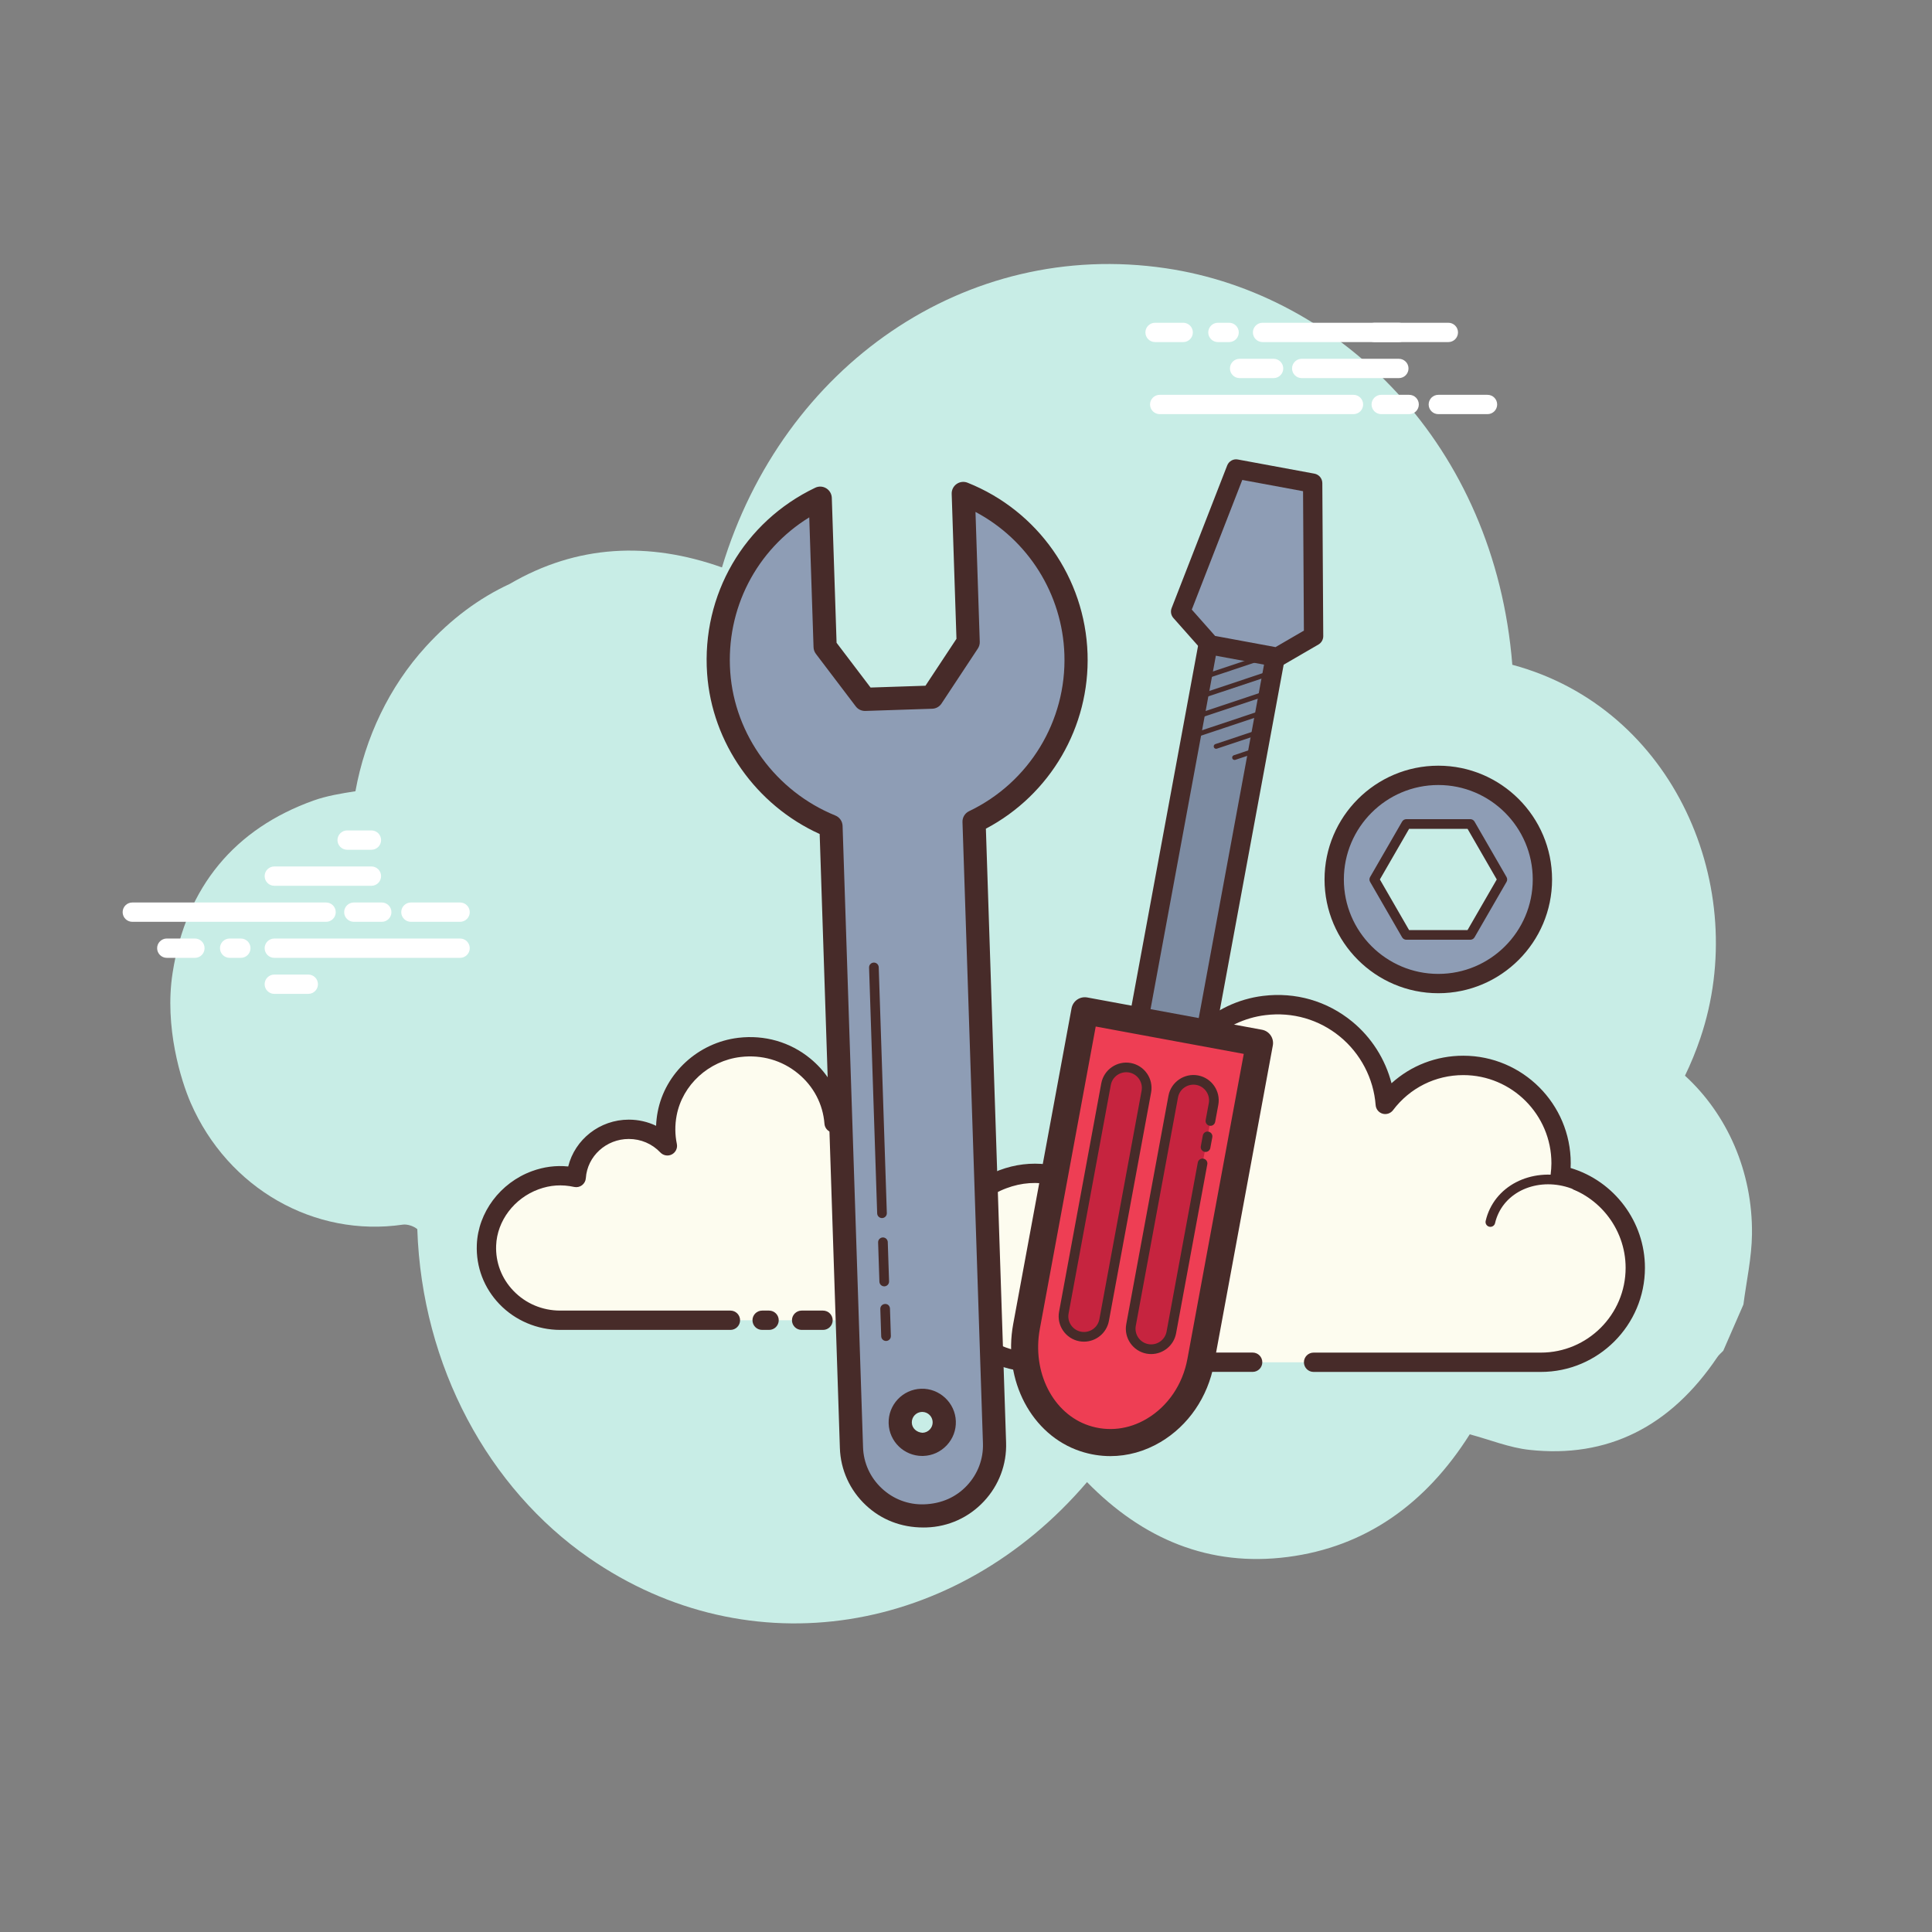<svg xmlns="http://www.w3.org/2000/svg"  viewBox="0 0 100 100" width="100px" height="100px"><rect x="0" y="0" width="100" height="100" fill="#808080" stroke="none"/><path fill="#c8ede6" d="M87.214,55.677c0.3-0.616,0.566-1.264,0.796-1.943c2.633-7.77-1.349-17.078-9.733-19.325C77.37,23.026,69.37,15.216,60.335,13.884c-10.341-1.525-19.814,5.044-22.966,15.485c-3.799-1.346-7.501-1.182-10.99,0.857c-1.583,0.732-3.031,1.812-4.33,3.233c-1.907,2.086-3.147,4.719-3.652,7.495c-0.748,0.118-1.483,0.236-2.176,0.484c-4.04,1.449-6.589,4.431-7.288,8.923c-0.435,2.797,0.443,5.587,0.933,6.714c1.935,4.455,6.422,6.98,10.981,6.312c0.227-0.033,0.557,0.069,0.752,0.233c0.241,7.12,3.698,13.417,8.884,17.014c8.321,5.772,19.027,3.994,25.781-3.921c2.894,2.96,6.338,4.398,10.384,3.876c4.023-0.519,7.147-2.739,9.426-6.349c1.053,0.283,2.051,0.691,3.083,0.804c4.042,0.442,7.297-1.184,9.732-4.8c0.083-0.124,0.203-0.219,0.306-0.328c0.348-0.798,0.696-1.596,1.044-2.394c0.155-1.211,0.429-2.423,0.443-3.632C90.722,60.634,89.39,57.667,87.214,55.677z"/><path fill="#fdfcef" d="M45.925,68.335c1.883,0,3.517,0,3.54,0c2.11,0,3.821-1.674,3.821-3.739c0-1.802-1.302-3.305-3.035-3.66c0.02-0.158,0.034-0.317,0.034-0.48c0-2.139-1.772-3.873-3.957-3.873c-1.29,0-2.433,0.607-3.155,1.543c-0.185-2.381-2.358-4.218-4.9-3.913c-1.859,0.223-3.397,1.629-3.739,3.431c-0.11,0.578-0.098,1.139,0.011,1.665c-0.498-0.525-1.208-0.856-1.998-0.856c-1.446,0-2.627,1.102-2.72,2.494c-0.657-0.142-1.371-0.133-2.123,0.143c-1.438,0.528-2.462,1.853-2.522,3.356c-0.085,2.133,1.657,3.889,3.818,3.889c0.164,0,0.741,0,0.874,0h7.934 M39.448,68.335h0.36"/><path fill="#472b29" d="M49.465,68.836h-3.54c-0.276,0-0.5-0.224-0.5-0.5s0.224-0.5,0.5-0.5h3.54c1.831,0,3.32-1.453,3.32-3.24c0-1.524-1.108-2.857-2.635-3.169c-0.257-0.052-0.43-0.294-0.396-0.554c0.018-0.137,0.03-0.275,0.03-0.416c0-1.86-1.551-3.373-3.457-3.373c-1.093,0-2.099,0.491-2.76,1.348c-0.126,0.164-0.343,0.232-0.538,0.173c-0.198-0.059-0.34-0.234-0.355-0.44c-0.079-1.019-0.565-1.943-1.37-2.603c-0.827-0.68-1.878-0.983-2.973-0.852c-1.646,0.196-3.006,1.441-3.308,3.027c-0.094,0.494-0.09,0.989,0.01,1.471c0.046,0.219-0.06,0.441-0.258,0.544c-0.197,0.104-0.44,0.063-0.594-0.099c-0.429-0.452-1.01-0.7-1.636-0.7c-1.169,0-2.146,0.891-2.222,2.028c-0.01,0.145-0.082,0.278-0.198,0.366s-0.264,0.12-0.407,0.089c-0.638-0.14-1.242-0.098-1.845,0.124c-1.262,0.464-2.144,1.632-2.193,2.906c-0.035,0.875,0.282,1.708,0.894,2.345c0.635,0.661,1.496,1.025,2.424,1.025h8.808c0.276,0,0.5,0.224,0.5,0.5s-0.224,0.5-0.5,0.5h-8.808c-1.186,0-2.332-0.485-3.145-1.332c-0.803-0.835-1.219-1.928-1.173-3.078c0.066-1.674,1.212-3.203,2.849-3.805c0.611-0.225,1.242-0.309,1.881-0.244c0.345-1.396,1.63-2.424,3.136-2.424c0.499,0,0.979,0.11,1.413,0.319c0.009-0.24,0.036-0.481,0.082-0.721c0.382-2.01,2.098-3.586,4.171-3.834c1.364-0.162,2.686,0.218,3.727,1.072c0.747,0.613,1.278,1.409,1.546,2.301c0.791-0.648,1.785-1.006,2.843-1.006c2.458,0,4.457,1.962,4.457,4.373c0,0.034-0.001,0.068-0.002,0.103c1.764,0.554,3.003,2.188,3.003,4.037C53.786,66.934,51.847,68.836,49.465,68.836z M39.807,68.836h-0.359c-0.276,0-0.5-0.224-0.5-0.5s0.224-0.5,0.5-0.5h0.359c0.276,0,0.5,0.224,0.5,0.5S40.084,68.836,39.807,68.836z"/><path fill="#472b29" d="M47.758 63.032c-.018 0-.036-.002-.055-.006-.135-.03-.22-.164-.189-.299.038-.168.095-.33.17-.48.604-1.225 2.275-1.674 3.721-1.006.126.058.181.207.122.332-.058.125-.208.18-.331.122-1.207-.559-2.579-.209-3.063.774-.058.115-.102.238-.13.367C47.976 62.953 47.873 63.032 47.758 63.032zM42.599 68.836h-1.107c-.276 0-.5-.224-.5-.5s.224-.5.5-.5h1.107c.276 0 .5.224.5.5S42.876 68.836 42.599 68.836z"/><path fill="#fdfcef" d="M67.991,70.511c0,0,11.691,0,11.762,0c2.7,0,4.888-2.189,4.888-4.889c0-2.355-1.666-4.321-3.884-4.784c0.026-0.206,0.043-0.415,0.043-0.628c0-2.796-2.267-5.063-5.063-5.063c-1.651,0-3.113,0.794-4.037,2.017c-0.236-3.113-3.017-5.514-6.27-5.116c-2.379,0.291-4.346,2.13-4.784,4.486c-0.14,0.756-0.126,1.489,0.014,2.177c-0.638-0.687-1.546-1.119-2.557-1.119c-1.85,0-3.361,1.441-3.48,3.261c-0.84-0.186-1.754-0.174-2.717,0.188c-1.84,0.691-3.15,2.423-3.227,4.387c-0.109,2.789,2.12,5.085,4.885,5.085c0.21,0,0.948,0,1.118,0h10.151"/><path fill="#472b29" d="M79.753,71.011H67.991c-0.276,0-0.5-0.224-0.5-0.5s0.224-0.5,0.5-0.5h11.762c2.42,0,4.389-1.969,4.389-4.389c0-2.066-1.466-3.873-3.486-4.295c-0.254-0.053-0.426-0.292-0.394-0.55c0.022-0.187,0.039-0.375,0.039-0.567c0-2.516-2.047-4.563-4.562-4.563c-1.439,0-2.766,0.663-3.638,1.818c-0.126,0.166-0.343,0.237-0.54,0.179c-0.2-0.059-0.342-0.235-0.358-0.442c-0.104-1.377-0.778-2.671-1.85-3.549c-1.082-0.887-2.452-1.283-3.86-1.109c-2.166,0.265-3.956,1.943-4.354,4.081c-0.124,0.667-0.12,1.335,0.013,1.986c0.044,0.22-0.062,0.442-0.262,0.544c-0.198,0.103-0.441,0.06-0.596-0.105c-0.572-0.618-1.351-0.959-2.189-0.959c-1.568,0-2.878,1.227-2.98,2.793c-0.01,0.146-0.082,0.28-0.199,0.367c-0.116,0.087-0.269,0.118-0.407,0.088c-0.843-0.187-1.639-0.131-2.434,0.167c-1.669,0.626-2.836,2.209-2.902,3.938c-0.048,1.207,0.386,2.35,1.221,3.218s1.959,1.347,3.163,1.347h11.27c0.276,0,0.5,0.224,0.5,0.5s-0.224,0.5-0.5,0.5h-11.27c-1.479,0-2.858-0.587-3.884-1.654c-1.025-1.066-1.558-2.469-1.5-3.95c0.083-2.126,1.51-4.069,3.551-4.836c0.801-0.3,1.628-0.4,2.468-0.298c0.377-1.823,1.996-3.182,3.904-3.182c0.685,0,1.354,0.179,1.944,0.509c-0.001-0.385,0.035-0.772,0.107-1.159c0.476-2.562,2.62-4.573,5.215-4.891c1.687-0.208,3.32,0.266,4.615,1.328c1.004,0.823,1.716,1.951,2.038,3.193c1.012-0.916,2.319-1.425,3.714-1.425c3.067,0,5.562,2.496,5.562,5.563c0,0.083-0.002,0.167-0.007,0.249c2.254,0.672,3.848,2.777,3.848,5.164C85.141,68.593,82.724,71.011,79.753,71.011z"/><path fill="#fdfcef" d="M63.857,59.656c-1.579-0.103-2.949,1.158-3.06,2.817c-0.014,0.206-0.007,0.409,0.017,0.606c-0.301-0.391-0.75-0.654-1.268-0.688c-0.947-0.062-1.772,0.662-1.898,1.637c-0.172-0.052-0.351-0.087-0.538-0.099c-1.381-0.09-2.58,1.013-2.678,2.465"/><path fill="#472b29" d="M54.433,66.643c-0.006,0-0.011,0-0.017,0c-0.138-0.009-0.242-0.128-0.232-0.266c0.106-1.587,1.407-2.803,2.943-2.698c0.108,0.007,0.217,0.021,0.326,0.042c0.251-0.966,1.112-1.655,2.109-1.58c0.354,0.023,0.692,0.143,0.983,0.343c0-0.009,0.001-0.019,0.002-0.028c0.12-1.794,1.604-3.167,3.325-3.05c0.138,0.009,0.242,0.128,0.232,0.266c-0.008,0.137-0.104,0.248-0.266,0.233c-1.442-0.081-2.691,1.065-2.794,2.584c-0.012,0.188-0.007,0.376,0.016,0.559c0.014,0.112-0.049,0.219-0.153,0.262c-0.102,0.043-0.223,0.01-0.293-0.079c-0.271-0.353-0.657-0.562-1.086-0.59c-0.795-0.052-1.523,0.571-1.634,1.419c-0.01,0.073-0.051,0.138-0.112,0.178c-0.062,0.04-0.138,0.05-0.208,0.029c-0.16-0.049-0.322-0.079-0.481-0.089c-1.23-0.083-2.324,0.919-2.412,2.232C54.673,66.542,54.564,66.643,54.433,66.643z"/><path fill="#fdfcef" d="M81.732,61.411c-1.699-0.801-3.664-0.234-4.389,1.267c-0.09,0.186-0.157,0.379-0.201,0.574"/><path fill="#472b29" d="M77.142,63.501c-0.019,0-0.037-0.002-0.056-0.006c-0.135-0.031-0.219-0.165-0.188-0.3c0.049-0.216,0.123-0.427,0.219-0.626c0.783-1.622,2.899-2.244,4.721-1.384c0.125,0.059,0.179,0.208,0.12,0.333c-0.06,0.125-0.21,0.178-0.333,0.12c-1.574-0.741-3.393-0.226-4.057,1.149c-0.08,0.166-0.142,0.341-0.184,0.521C77.359,63.423,77.257,63.501,77.142,63.501z"/><path fill="#fff" d="M16.879 47.713H6.848c-.276 0-.5-.224-.5-.5s.224-.5.5-.5h10.03c.276 0 .5.224.5.5S17.155 47.713 16.879 47.713zM19.76 47.713h-1.446c-.276 0-.5-.224-.5-.5s.224-.5.5-.5h1.446c.276 0 .5.224.5.5S20.037 47.713 19.76 47.713zM23.814 47.713h-2.546c-.276 0-.5-.224-.5-.5s.224-.5.5-.5h2.546c.276 0 .5.224.5.5S24.09 47.713 23.814 47.713zM23.814 49.578h-9.616c-.276 0-.5-.224-.5-.5s.224-.5.5-.5h9.616c.276 0 .5.224.5.5S24.09 49.578 23.814 49.578zM12.466 49.578h-.58c-.276 0-.5-.224-.5-.5s.224-.5.5-.5h.58c.276 0 .5.224.5.5S12.743 49.578 12.466 49.578zM10.09 49.578H8.633c-.276 0-.5-.224-.5-.5s.224-.5.5-.5h1.456c.276 0 .5.224.5.5S10.366 49.578 10.09 49.578zM19.225 45.848h-5.027c-.276 0-.5-.224-.5-.5s.224-.5.5-.5h5.027c.276 0 .5.224.5.5S19.502 45.848 19.225 45.848zM19.225 43.983h-1.257c-.276 0-.5-.224-.5-.5s.224-.5.5-.5h1.257c.276 0 .5.224.5.5S19.502 43.983 19.225 43.983zM15.957 51.443h-1.759c-.276 0-.5-.224-.5-.5s.224-.5.5-.5h1.759c.276 0 .5.224.5.5S16.233 51.443 15.957 51.443zM70.056 21.436h-10.03c-.276 0-.5-.224-.5-.5s.224-.5.5-.5h10.03c.276 0 .5.224.5.5S70.333 21.436 70.056 21.436zM72.938 21.436h-1.446c-.276 0-.5-.224-.5-.5s.224-.5.5-.5h1.446c.276 0 .5.224.5.5S73.215 21.436 72.938 21.436zM76.993 21.436h-2.546c-.276 0-.5-.224-.5-.5s.224-.5.5-.5h2.546c.276 0 .5.224.5.5S77.269 21.436 76.993 21.436zM74.966 17.706H65.35c-.276 0-.5-.224-.5-.5s.224-.5.5-.5h9.616c.276 0 .5.224.5.5S75.243 17.706 74.966 17.706zM63.619 17.706h-.58c-.276 0-.5-.224-.5-.5s.224-.5.5-.5h.58c.276 0 .5.224.5.5S63.895 17.706 63.619 17.706zM61.242 17.706h-1.456c-.276 0-.5-.224-.5-.5s.224-.5.5-.5h1.456c.276 0 .5.224.5.5S61.518 17.706 61.242 17.706zM72.404 19.571h-5.028c-.276 0-.5-.224-.5-.5s.224-.5.5-.5h5.028c.276 0 .5.224.5.5S72.68 19.571 72.404 19.571z"/><path fill="#fff" d="M72.404 17.706h-1.258c-.276 0-.5-.224-.5-.5s.224-.5.5-.5h1.258c.276 0 .5.224.5.5S72.68 17.706 72.404 17.706zM65.921 19.571h-1.759c-.276 0-.5-.224-.5-.5s.224-.5.5-.5h1.759c.276 0 .5.224.5.5S66.197 19.571 65.921 19.571z"/><path fill="#8e9db5" d="M49.859,25.543l0.253,7.694l-1.88,2.846l-3.462,0.114l-2.063-2.717l-0.253-7.694c-3.322,1.586-5.534,5.09-5.255,9.038c0.254,3.593,2.617,6.643,5.814,7.942l1.058,32.162c0.066,2.01,1.765,3.601,3.775,3.535l0.095-0.003c2.01-0.066,3.601-1.765,3.535-3.775l-1.058-32.157c3.219-1.539,5.399-4.87,5.274-8.67C55.568,30.056,53.175,26.866,49.859,25.543z M47.772,74.759c-0.627,0.021-1.156-0.475-1.177-1.102s0.475-1.156,1.102-1.177c0.627-0.021,1.156,0.475,1.177,1.102S48.399,74.739,47.772,74.759z"/><path fill="#472b29" d="M47.796,79.063c-1.159,0-2.181-0.406-2.976-1.15c-0.832-0.779-1.311-1.832-1.348-2.964l-1.046-31.781c-3.301-1.497-5.572-4.713-5.826-8.3c-0.288-4.085,1.909-7.862,5.596-9.623c0.183-0.088,0.396-0.077,0.57,0.029c0.173,0.105,0.281,0.291,0.288,0.493l0.247,7.503l1.759,2.317l2.842-0.094l1.604-2.428l-0.247-7.503c-0.007-0.202,0.089-0.395,0.255-0.511s0.378-0.142,0.567-0.066c3.645,1.455,6.082,4.929,6.21,8.853c0.124,3.783-1.929,7.294-5.262,9.054l1.046,31.774c0.037,1.132-0.371,2.214-1.15,3.046c-0.779,0.833-1.832,1.311-2.965,1.348C47.905,79.062,47.85,79.063,47.796,79.063z M41.887,26.778c-2.736,1.685-4.32,4.732-4.09,8.005c0.23,3.263,2.366,6.178,5.441,7.428c0.22,0.089,0.366,0.299,0.374,0.536l1.059,32.163c0.026,0.812,0.37,1.567,0.969,2.127c0.598,0.56,1.375,0.853,2.187,0.827c0.907-0.03,1.663-0.374,2.223-0.972c0.561-0.598,0.854-1.375,0.827-2.186l-1.059-32.158c-0.008-0.238,0.126-0.458,0.341-0.561c3.11-1.487,5.047-4.67,4.934-8.109c-0.103-3.13-1.878-5.936-4.602-7.381l0.221,6.722c0.004,0.124-0.03,0.247-0.099,0.35l-1.88,2.846c-0.107,0.163-0.287,0.263-0.481,0.269l-3.462,0.114c-0.201,0.005-0.38-0.082-0.497-0.237l-2.062-2.717c-0.075-0.099-0.118-0.219-0.122-0.343L41.887,26.778z M47.734,75.36c-0.934,0-1.708-0.743-1.738-1.683c-0.031-0.959,0.723-1.765,1.682-1.796c0.943-0.032,1.765,0.722,1.796,1.682c0.016,0.463-0.151,0.905-0.47,1.245s-0.748,0.536-1.212,0.551C47.772,75.36,47.754,75.36,47.734,75.36z M47.734,73.081c-0.006,0-0.012,0-0.018,0c-0.297,0.01-0.531,0.26-0.521,0.558c0.01,0.297,0.263,0.507,0.558,0.521c0.143-0.005,0.276-0.065,0.375-0.171s0.151-0.243,0.146-0.386C48.264,73.311,48.024,73.081,47.734,73.081z"/><path fill="#472b29" d="M45.652 63.047c-.135 0-.245-.106-.25-.242l-.419-12.724c-.005-.138.104-.253.242-.258.002 0 .005 0 .008 0 .135 0 .245.106.25.242l.419 12.724c.005.138-.104.253-.242.258C45.658 63.047 45.655 63.047 45.652 63.047zM45.768 66.581c-.135 0-.245-.106-.25-.242l-.067-2.031c-.005-.138.104-.253.242-.258.002 0 .005 0 .008 0 .135 0 .245.106.25.242l.067 2.031c.005.138-.104.253-.242.258C45.774 66.581 45.771 66.581 45.768 66.581zM45.861 69.408c-.135 0-.245-.106-.25-.242l-.046-1.414c-.004-.138.104-.254.242-.258.148-.012.253.104.258.242l.046 1.414c.004.138-.104.254-.242.258C45.866 69.408 45.864 69.408 45.861 69.408z"/><path fill="#7c8ba2" d="M58.873,62.89L58.873,62.89c-0.956-0.177-1.594-1.104-1.417-2.06l6.297-34.08c0.177-0.956,1.104-1.594,2.06-1.417v0c0.956,0.177,1.594,1.104,1.417,2.06l-6.297,34.08C60.757,62.429,59.83,63.067,58.873,62.89z"/><path fill="#472b29" d="M59.197,63.42c-0.138,0-0.276-0.013-0.414-0.038c-0.594-0.11-1.111-0.446-1.455-0.946c-0.345-0.5-0.474-1.103-0.363-1.697l6.297-34.08c0.109-0.594,0.445-1.111,0.946-1.455c0.5-0.344,1.105-0.473,1.696-0.363c1.229,0.228,2.045,1.413,1.817,2.643l-6.297,34.08c-0.109,0.594-0.445,1.111-0.945,1.455C60.095,63.282,59.651,63.42,59.197,63.42z M65.492,25.803c-0.254,0-0.503,0.077-0.718,0.225c-0.28,0.193-0.469,0.481-0.53,0.812l-6.297,34.08c-0.061,0.332,0.012,0.668,0.204,0.948c0.193,0.28,0.482,0.468,0.813,0.529l0,0c0.332,0.062,0.667-0.01,0.947-0.204c0.28-0.192,0.469-0.481,0.53-0.812l6.297-34.08c0.127-0.688-0.329-1.351-1.017-1.478C65.645,25.81,65.568,25.803,65.492,25.803z"/><path fill="#ee3e54" d="M56.152,52.318l-3.019,16.342c-0.461,2.495,0.769,5.05,3.008,5.792c2.671,0.885,5.465-1.045,6.008-3.986l3.045-16.477L56.152,52.318z"/><path fill="#472b29" d="M57.475,75.368c-0.521,0-1.044-0.083-1.556-0.253c-2.521-0.835-4.015-3.666-3.476-6.583l3.02-16.341c0.07-0.38,0.433-0.632,0.815-0.562l9.041,1.67c0.381,0.07,0.632,0.436,0.562,0.815l-3.044,16.478c-0.318,1.721-1.329,3.197-2.772,4.051C59.252,75.124,58.365,75.368,57.475,75.368z M56.714,53.133l-2.893,15.653c-0.413,2.234,0.679,4.384,2.539,5c0.994,0.329,2.057,0.206,2.992-0.348c1.096-0.648,1.864-1.778,2.108-3.1l2.917-15.789L56.714,53.133z"/><path fill="#8e9db5" d="M63.984 24.275L67.943 25.007 67.991 32.928 66.112 34.019 62.634 33.376 61.109 31.656z"/><path fill="#472b29" d="M66.112,34.519c-0.03,0-0.061-0.003-0.091-0.008l-3.478-0.643c-0.109-0.021-0.209-0.077-0.283-0.16l-1.525-1.72c-0.124-0.14-0.16-0.338-0.092-0.513l2.875-7.381c0.087-0.224,0.32-0.358,0.557-0.31l3.959,0.732c0.236,0.043,0.408,0.249,0.409,0.489l0.048,7.92c0.001,0.179-0.094,0.345-0.249,0.435l-1.879,1.091C66.287,34.496,66.2,34.519,66.112,34.519z M62.894,32.916l3.127,0.578l1.468-0.853l-0.043-7.217l-3.146-0.582l-2.613,6.711L62.894,32.916z"/><path fill="#c6243f" d="M55.914,69.176L55.914,69.176c-0.574-0.106-0.957-0.662-0.85-1.236l2.185-11.824c0.106-0.574,0.662-0.957,1.236-0.85h0c0.574,0.106,0.957,0.662,0.85,1.236L57.15,68.325C57.044,68.899,56.488,69.282,55.914,69.176z"/><path fill="#472b29" d="M56.107,69.444c-0.079,0-0.158-0.007-0.238-0.021c0,0-0.001,0-0.001,0c-0.71-0.131-1.182-0.816-1.051-1.527l2.185-11.824c0.133-0.711,0.822-1.181,1.527-1.051c0.711,0.131,1.183,0.816,1.052,1.527l-2.185,11.824C57.279,69.002,56.726,69.444,56.107,69.444z M55.96,68.93c0.443,0.08,0.863-0.211,0.944-0.65l2.185-11.824c0.081-0.439-0.211-0.863-0.649-0.945c-0.446-0.076-0.864,0.212-0.945,0.65l-2.185,11.824C55.228,68.425,55.52,68.849,55.96,68.93L55.96,68.93z"/><path fill="#c6243f" d="M62.244,60.219l-1.617,8.749c-0.106,0.574-0.662,0.957-1.236,0.85h0c-0.574-0.106-0.957-0.662-0.85-1.236l2.185-11.824c0.106-0.574,0.662-0.957,1.236-0.85v0c0.574,0.106,0.957,0.662,0.85,1.236l-0.162,0.877"/><path fill="#472b29" d="M59.585,70.086c-0.079,0-0.158-0.007-0.238-0.021c-0.711-0.131-1.183-0.817-1.052-1.527l2.185-11.824c0.132-0.711,0.823-1.181,1.527-1.051c0.711,0.131,1.183,0.816,1.052,1.527l-0.162,0.877c-0.025,0.135-0.151,0.228-0.292,0.2c-0.136-0.025-0.225-0.155-0.2-0.291l0.162-0.877c0.081-0.439-0.211-0.863-0.649-0.945c-0.448-0.076-0.863,0.212-0.945,0.65l-2.185,11.823c-0.081,0.44,0.211,0.864,0.65,0.945c0.44,0.08,0.863-0.211,0.944-0.65l1.616-8.75c0.025-0.135,0.158-0.228,0.291-0.2c0.137,0.025,0.226,0.155,0.201,0.291l-1.616,8.75C60.757,69.644,60.204,70.086,59.585,70.086z"/><path fill="#472b29" d="M62.4,59.624c-0.015,0-0.03-0.001-0.045-0.004c-0.137-0.025-0.226-0.155-0.201-0.291l0.103-0.555c0.025-0.135,0.156-0.227,0.291-0.2c0.137,0.025,0.226,0.155,0.201,0.291l-0.103,0.555C62.624,59.54,62.518,59.624,62.4,59.624z"/><path fill="#8e9db5" d="M74.447,40.132c-2.976,0-5.388,2.412-5.388,5.388s2.412,5.388,5.388,5.388c2.976,0,5.388-2.412,5.388-5.388S77.422,40.132,74.447,40.132z M76.104,48.391h-3.315l-1.657-2.87l1.657-2.87h3.315l1.657,2.87L76.104,48.391z"/><path fill="#472b29" d="M74.447,51.409c-3.247,0-5.889-2.642-5.889-5.888c0-3.247,2.642-5.889,5.889-5.889c3.246,0,5.888,2.642,5.888,5.889C80.335,48.767,77.693,51.409,74.447,51.409z M74.447,40.632c-2.695,0-4.889,2.193-4.889,4.889c0,2.695,2.193,4.888,4.889,4.888s4.888-2.193,4.888-4.888C79.335,42.825,77.142,40.632,74.447,40.632z"/><path fill="#472b29" d="M76.104 48.641H72.79c-.089 0-.172-.048-.217-.125l-1.657-2.87c-.044-.077-.044-.173 0-.25l1.657-2.871c.045-.077.128-.125.217-.125h3.314c.089 0 .172.048.217.125l1.657 2.871c.044.077.044.173 0 .25l-1.657 2.87C76.276 48.593 76.193 48.641 76.104 48.641zM72.934 48.141h3.025l1.513-2.62L75.96 42.9h-3.025l-1.513 2.621L72.934 48.141zM62.343 35.156c-.053 0-.102-.033-.118-.085-.022-.065.013-.136.078-.158l3.034-1.012c.07-.021.138.014.158.079.022.065-.013.136-.078.158l-3.034 1.012C62.37 35.154 62.356 35.156 62.343 35.156zM62.427 36.075c-.053 0-.102-.033-.118-.085-.022-.065.013-.136.078-.158l3.034-1.012c.071-.022.138.015.158.079.022.065-.013.136-.078.158l-3.034 1.012C62.454 36.073 62.44 36.075 62.427 36.075zM62.236 37.113c-.053 0-.102-.033-.118-.085-.022-.065.013-.136.078-.158l3.034-1.012c.072-.023.138.014.158.079.022.065-.013.136-.078.158l-3.034 1.012C62.262 37.111 62.249 37.113 62.236 37.113zM62.07 38.103c-.053 0-.102-.033-.118-.085-.022-.065.013-.136.078-.158l3.034-1.012c.071-.021.138.014.158.079.022.065-.013.136-.078.158l-3.034 1.012C62.096 38.101 62.083 38.103 62.07 38.103zM62.946 38.757c-.053 0-.102-.033-.118-.085-.022-.065.013-.136.078-.158l2.503-.834c.066-.022.137.015.157.079.022.065-.013.136-.078.158l-2.503.834C62.972 38.755 62.959 38.757 62.946 38.757zM63.901 39.335c-.053 0-.102-.033-.118-.085-.022-.065.013-.136.079-.158l1.131-.377c.065-.021.137.014.157.079.022.065-.013.136-.079.158l-1.131.377C63.927 39.333 63.914 39.335 63.901 39.335z"/></svg>